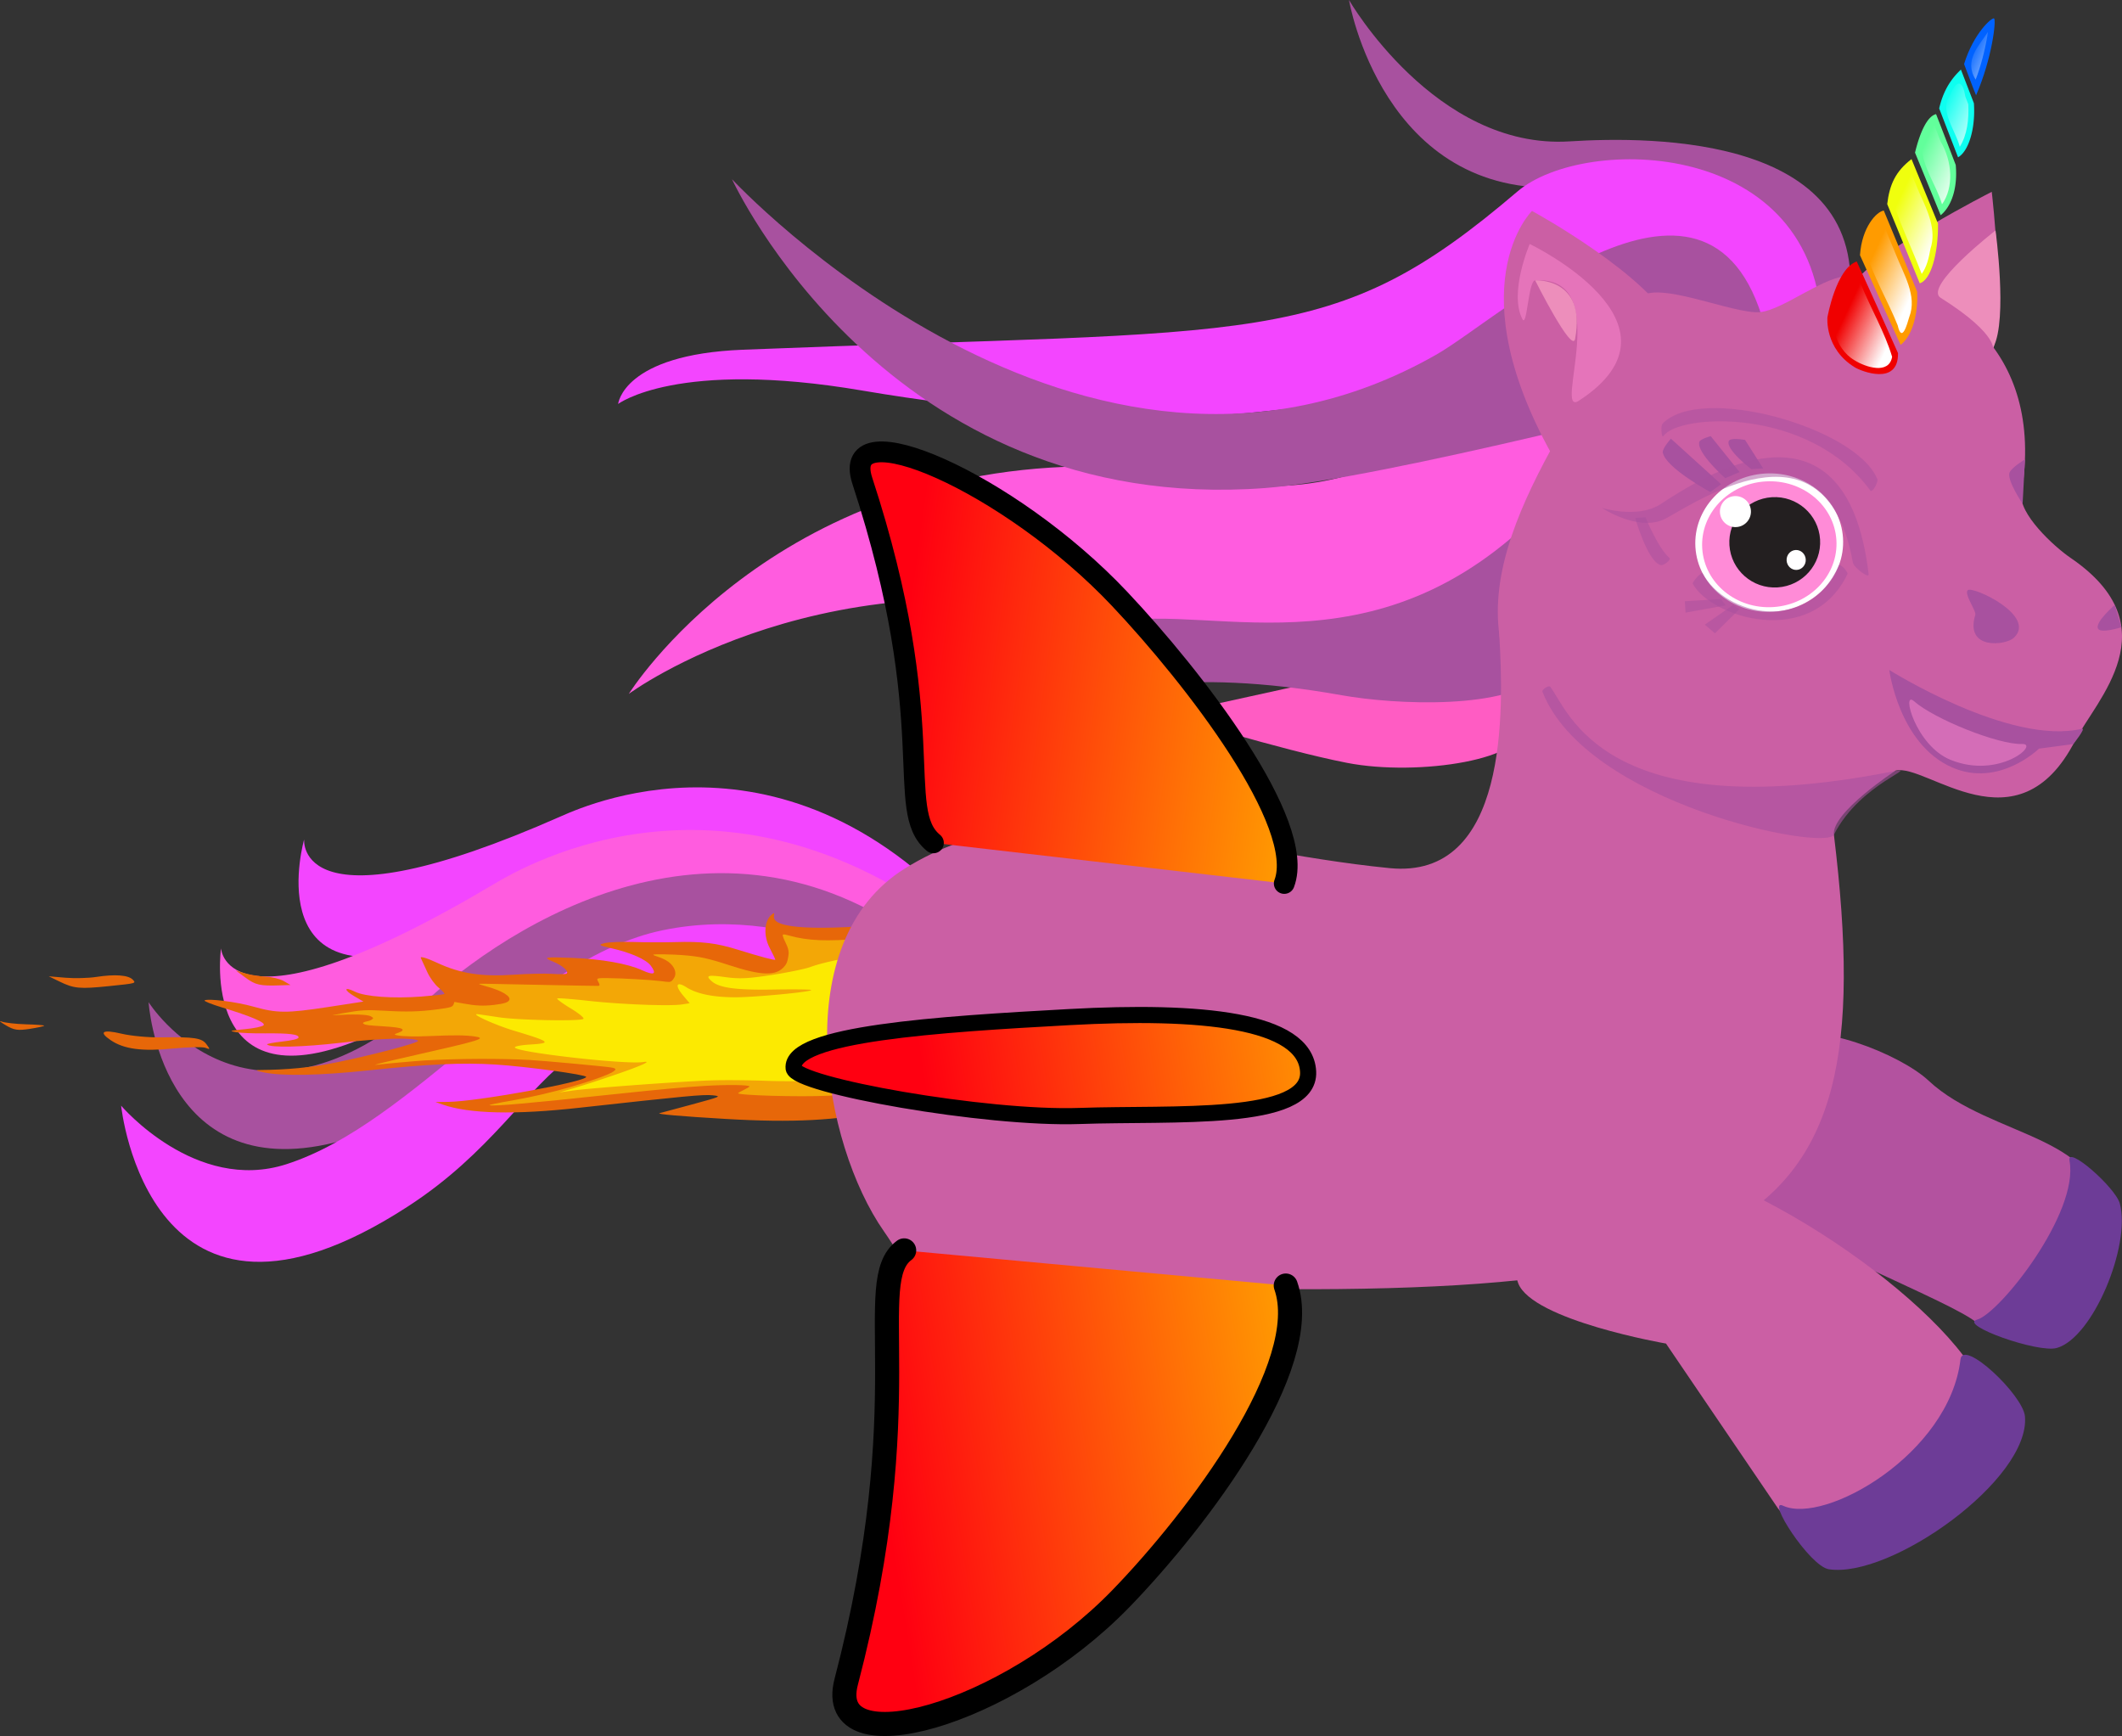 <svg xmlns="http://www.w3.org/2000/svg" xmlns:xlink="http://www.w3.org/1999/xlink" viewBox="-472.826 -543.438 1987.157 1625.681" width="1987.157" height="1625.681"><rect x="-472.826" y="-543.438" width="1987.157" height="1625.681" fill="#333333" stroke="none"/><defs><linearGradient id="e" y2="24.734" xlink:href="#a" gradientUnits="userSpaceOnUse" x2="51.614" gradientTransform="scale(15.082) rotate(-68.818 26.274 49.198)" y1="51.098" x1="22.525"/><linearGradient id="a"><stop offset="0" stop-color="#f01"/><stop offset=".722" stop-color="#fa0"/><stop offset="1" stop-color="#fefefe"/></linearGradient><linearGradient id="d" y2="16.953" xlink:href="#a" gradientUnits="userSpaceOnUse" x2="21.87" gradientTransform="scale(-19.458 19.458) rotate(42.115 8.268 -29.19)" y1="46.589" x1="24.226"/><linearGradient id="c" y2="16.953" xlink:href="#a" gradientUnits="userSpaceOnUse" x2="21.87" gradientTransform="matrix(24.137 -7.283 9.691 18.14 -788.691 300.408)" y1="46.589" x1="24.226"/><linearGradient xlink:href="#b" id="f" x1="296.225" y1="223.822" x2="312.842" y2="221.044" gradientUnits="userSpaceOnUse"/><linearGradient id="b"><stop offset="0" stop-color="#fff"/><stop offset="1" stop-color="#fff" stop-opacity="0"/></linearGradient></defs><g transform="scale(-1 1) rotate(-60.319 -316.559 1294.86)"><path d="M548.788 451.955l-99.075-318.352s-53.789 31.722-73.864 36.163c-31.655 7.001 5.773 106.603 50.436 158.48 41.45 48.149 122.503 123.71 122.503 123.71z" fill="#ff5cc3"/><path d="M560.451-288.133c131.165-106.517 234.534 78.438 268.16 147.12 55.395 113.147 217.28 113.884 217.28 113.884s-177.162 64.937-252.594-89.135C761.69-180.826 538.411-249.36 538.411-249.36s13.386-31.741 22.04-38.774z" fill="#a8519f"/><path d="M557.956-258.706c158.125-85.981 269.51 102.254 254.057 183.272-42.929 225.034 5.836 270.225 230.512 703.726 51.656 99.665 13.632 126.522 13.632 126.522s9.321-68.76-102.31-204.889C810.125 374.657 753.5 239.265 753.5 239.265l-198.426-451.98c-.001-.003-7.237-40.487 2.882-45.99z" fill="#f345ff"/><path d="M666.472-32.381c-62.287 283.504 62.51 331.907 117.869 428.136 151.092 262.623 31.041 484.748 31.041 484.748s28.043-232.835-171.527-440.337c-134.162-139.49-139.466-335.425-91.482-435.91 12.908-27.037 120.53-65.898 114.099-36.637z" fill="#ff5cdf"/><path d="M549.49 28.736c-78.316 228.574 69.302 332.386 99.304 424.404 41.451 127.13-65.6 190.076-65.6 190.076s93.404-110.674-99.561-342.137c-32.035-38.427-89.68-128.724-76.444-174.469C419.184 85.135 563.486-12.11 549.49 28.736zM569.309-208.519C780.988-280.192 716.949-5.801 716.92 65.986c-.145 382.08 469.284 491.962 469.284 491.962s-345.695 30.8-498.312-290.279c-46.987-98.842-132.639-417.177-132.639-417.177s-.306-54.146 14.055-59.011z" fill="#a8519f"/><path d="M847.542 1212.147s-106.583 109.176-143.58-46.906c-29.506-124.442 68.19-326.61-273.255-432.448-7.37-2.286-2.854-31.61 4.772-30.473 285.785 42.364 308.57 258.725 311.792 290.209 27.68 271.038 100.271 219.618 100.271 219.618z" fill="#f345ff"/><path d="M797.442 1330.31s-121.09 93.62-139.256-78.016c-14.48-136.843 109.07-330.093-222.772-509.613-7.158-3.875 1.004-33.834 8.57-31.117 283.432 101.616 279.825 333.846 279.204 367.62-5.395 290.747 74.254 251.126 74.254 251.126z" fill="#ff5cdf"/><path d="M787.27 1414.169s-174.156-7.299-126.854-230.077C685.75 1064.797 689.3 829.348 445.91 745.955c-10.513-3.612-20.842 35.69-12.259 42.766 107.062 88.138 185.884 150.964 181.431 223.764-9.617 157.033-66.211 181.242-28.275 315.313 45.863 162.062 200.464 86.371 200.464 86.371z" fill="#a8519f"/><path d="M432.82 820.675c207.288 263.374 78.81 290.472 68.014 477.302-16.684 288.932 214.953 186.53 214.953 186.53s-105.926-19.925-124.24-107.307c-25.84-123.262 55.656-291.842 15.876-414.526C565.18 832.39 437.649 777.517 437.649 777.517s-11.543 34.628-4.83 43.158z" fill="#f345ff"/><path d="M-138.387 187.973c-31.181.394-154.517-103.199-184.015-113.007-61.803-20.545-13.347-109.622 24.938-142.745 64.001-55.385 119.41 46.646 195.52 70.176C-66.968 13.212.545 67.724 1.689 103.317c1.197 37.397-83.81 125.615-83.81 125.615s-38.678-41.182-56.266-40.959z" fill="#b3529f"/><path d="M581.095-306.187c16.668-34.156 10.704-154.947 10.704-154.947s-115.516 49.053-133.19 77.426c-19.16 30.76 106.59 110.084 122.486 77.521z" fill="#cb5fa4"/><path d="M358.459 867.049c-9.49-30.098-12.809-46.527-16.092-79.328-5.226-52.432 2.396-95.782 21.39-121.73 15.702-21.497 37.425-24.212 62.506-7.894 29.044 18.875 49.241 47.156 75.767 105.934 33.581 74.383 56.007 109.176 65.322 101.42 2.57-2.11 2.934-1.757 1.993 2.103-2.022 8.467-13.496 15.658-25.715 16.121-6.568.246-12.148.683-12.398.883-.7.606 9.295 10.757 24.976 25.39 15.9 14.801 23.866 25.476 36.096 48.558 4.686 8.825 13.209 23.678 18.972 33.034 5.739 9.391 11.407 20.252 12.56 24.215 1.81 6.226.854 5.84-7.43-3.248-12.512-13.668-25.184-23.004-32.375-23.86-9.828-1.147-9.65 1.974.558 9.325 11.942 8.621 27.756 27.726 42.181 50.85 13.918 22.33 14.533 24.256 5.652 17.238-7.418-5.756-15.473-8.421-15.741-5.138-.089 1.013 2.87 6.384 6.614 11.985 3.695 5.592 11.412 19.842 17.068 31.606 13.062 27.025 25.691 42.856 45.134 56.633 8.769 6.215 13.636 10.916 11.439 11.038-2.1.14-8.522.746-14.278 1.27-5.732.57-13.934-.352-18.13-2.004-4.244-1.662-7.737-2.4-7.773-1.624-.035.775 3.835 9.651 8.552 19.715 11.45 24.212 26.066 46.015 34.913 51.957 9.628 6.5 6.493 8.381-3.858 2.362l-8.246-4.8 12.204 31.885c13.822 36.06 18.47 44.053 34.894 60.185 11.606 11.44 27.854 33.055 27.506 36.694-.064 1.058-6.213-3.8-13.614-10.789-21.326-20.139-33.091-29.016-33.953-25.68-.444 1.77 1.99 9.265 5.579 17.183 5.836 12.95 5.973 13.717 1.655 8.543-2.596-3.081-9.207-13.625-14.619-23.408-11.019-19.768-16.515-27.098-18.863-25.07-.974.847.743 6.726 4.422 15.237 3.32 7.662 5.38 13.77 4.594 13.54-4.327-1.06-18.726-27.76-32.837-60.827-14.732-34.583-29.826-62.69-34.177-63.795-2.336-.562 10.103 46.02 21.06 78.825 7.1 21.255 15.995 41.117 28.315 63.106 2.597 4.687 1.52 4.154-3.748-1.898-11.75-13.484-28.7-44.615-46.86-86.222-22.15-50.712-37.08-79.94-54.034-105.762-15.696-23.94-50.504-69.372-52.102-68.026-3.646 3.102 30.743 100.606 43.614 123.727l5.87 10.569-5.63-4.885c-19.69-17.199-41.672-53.76-65.534-108.991-39.579-91.605-46.923-107.928-51.884-114.745-5.057-7-4.99-6.368 2.19 21.364 4.068 15.744 7.6 29.29 7.862 30.124.986 3.477-12.382-15.867-35.055-50.71-34.55-53.038-53.339-90.444-66.513-132.185zM726.162 1386.6c7.266.83 11.629 6.341 26.371 33.189 5.772 10.55 15.323 24.24 21.617 30.978 12.465 13.413 12.375 18.047-.243 11.849-13.401-6.59-23.767-20.227-35.604-46.693-5.883-13.124-12.422-25.218-14.617-26.948-3.684-2.955-3.534-3.092 2.476-2.375zm90.37 123.411c.375-.3 4.7 6.07 9.594 14.19 4.894 8.04 10.968 16.384 13.504 18.507 2.56 2.086.424 1.397-4.765-1.553-8.051-4.6-10.063-7.158-14.227-17.943-2.616-6.912-4.48-12.819-4.105-13.2zm-74.776-215.603c3.45 2.006 8.87 7.758 12.056 12.72 3.161 4.997 8.665 11.834 12.243 15.181l6.476 6.155-10.224-4.512c-10.47-4.56-13.677-8.043-22.036-24.02l-4.828-9.18zm71.193 122.197c5.801 1.501 12.736 11.817 19.088 28.363 2.664 7.004 8.841 18.495 13.724 25.586l8.847 12.857-8.87-6.07c-12.901-8.762-15.827-12.974-27.205-38.737-10.23-23.16-10.23-23.16-5.584-22z" fill="#e76709"/><path d="M547.97 866.377c-.21-.737-1.28-2.01-3.859-4.552-12.867-12.913-21.963-27.422-35.918-57.579-7.419-16.043-12.988-27.053-21.235-42.058-12.747-23.22-26.901-46.42-33.997-55.694-16.374-21.35-42.328-35.28-58.74-31.489-10.394 2.414-20.588 11.28-26.402 22.992-10.947 22.106-13.178 62.72-5.954 108.242 2.786 17.522 5.87 29.626 11.895 46.646 6.5 18.26 13.066 33.609 21.97 51.213 12.577 24.753 43.05 74.844 44.193 72.633.153-.383.167-3.223-.036-6.307-.203-3.084-.163-5.79.137-6.063 1.197-1.013 11.894 17.13 21.247 36.177 8.894 18.09 16.886 35.645 36.075 79.462 31.973 73.095 44.559 100.649 47.885 104.443.947 1.042-1.06-5.303-7.467-23.217-5.955-16.719-10.782-32.978-15.396-52.037-4.17-17.288-7.255-34.62-7.08-40.02.166-4.743 1.206-4.96 4.527-.837 4.001 4.908 36.862 51.951 43.525 62.257 15.304 23.784 34.58 57.903 48.708 86.364 3.07 6.175 16.47 35.526 18.495 40.558 2.218 5.397-.975-6.07-10.002-35.793-18.315-60.2-19.66-66.215-12.439-57.038 5.307 6.8 10.68 15.917 21.218 36.46 6.123 11.892 11.543 21.1 15.084 25.388 2.716 3.309 2.99 3.154 2.189-1.235-.733-4.007-.215-5.72 1.474-4.786 1.811.998 4.888 4.992 11.384 14.897 7.172 10.937 8.528 12.756 10.217 13.69 1.248.688 1.473.524 1.416-.68-.038-.83-.41-2.382-.863-3.496-.809-2.128-.837-5.385-.063-6.021.2-.21 1.427.268 2.673 1.12 3.106 1.94 10.073 13.416 17.385 28.413 1.773 3.709 1.539 2.841-2.115-7.395-5.812-16.362-7.852-20.408-17.533-35.356-10.793-16.557-16.585-27.4-22.594-42.028-5.366-13.067-5.713-14.655-3.658-16.904l1.353-1.474-5.434-6.536c-7.643-9.05-11.551-15.3-15.418-24.423-3.627-8.666-4.463-12.363-3.15-14.503 2.048-3.444 11.056 1.54 21.225 11.683 3.186 3.191 5.841 5.624 5.846 5.296.084-.684 1.047.979-29.969-50.904-14.58-24.347-26.627-44.72-26.842-45.213-.498-1.37.446-1.851 3.258-1.817 4.095.028 4-.324-1.273-9.418-6.429-11.127-21.566-34.508-26.845-41.509-2.422-3.17-4.599-6.214-4.86-6.88-.644-1.644-.3-3.267 1.242-5.9 2.986-5.202 11.306-5.655 18.47-1.059 2.42 1.484 5.714 4.12 7.271 5.647 1.583 1.49 2.757 2.205 2.667 1.611-.274-1.533-8.78-15.848-13.758-23.204-9.013-13.341-14.454-19.385-30.018-33.544-23.798-21.553-30.786-33.234-26.507-44.408 1.151-3.038 2.03-4.149 5.379-6.975 4.418-3.742 6.625-4.521 15.17-5.054 2.914-.193 5.535-.692 5.837-1.13.126-.181.106-.388.035-.607z" fill="#f3a706"/><path d="M702.104 1171.385c-2.2-1.484-7.553-5-13.763-8.965 6.21 3.965 11.565 7.4 13.763 8.965zm62.87 201.06zm-79.435-198.574c-3.529.036-6.983.047-10.114-.088a160.4 160.4 0 0010.114.088zm-52.676-116.249c-2.14-3.82-4.625-7.866-7.354-12.042 2.729 4.176 5.213 8.223 7.354 12.042zm33.349 115.172c-2.748-1.093-4.54-1.717-5.625-1.756 1.11.001 2.852.7 5.625 1.756zm-6.542-1.476c-.224.165-.351.428-.406.83.055-.402.182-.666.406-.83zm10.728 28.069zm-10.702-24.648c.447 1.525 1.23 3.69 2.3 6.483-1.07-2.794-1.853-4.958-2.3-6.483zm-59.188-95.493c-1.464-2.868-8.063-12.463-15.952-23.329-17.956-24.693-42.366-63.933-46.48-74.708l-2.57-6.739 8.982 1.646c12.278 2.346 15.558-1.03 5.862-6.226-10.432-5.499-20.34-16.662-30.672-34.45-9.104-15.622-32.445-67.501-29.655-65.907.855.446 8.948 14.314 17.942 30.738 16.617 30.328 26.308 42.934 35.047 45.973 7.98 2.775 7.47.456-2.8-12.913-8.044-10.487-11.501-17.227-19.708-38.564-5.45-14.239-10.699-30.289-11.583-35.68-2.656-16.347-16.295-54.757-28.16-79.252-27.759-57.243-52.555-82.968-77.826-80.676-30.51 2.79-41.384 45.774-28.418 112.584 4.805 24.734 10.99 40.878 30.623 79.551 8.879 17.556 22.977 42.756 31.299 56.132 8.3 13.333 19.74 32.975 25.434 43.632 12.04 22.47 50.136 102.315 56.95 119.317l4.622 11.57-3.098-12.889c-1.726-7.074-5.445-24.854-8.222-39.493-5.123-26.687-6.259-38.796-2.881-29.93 6.067 15.752 68.024 100.405 71.42 97.503.825-.71-1.096-6.215-4.644-13.467-9.4-19.053-7.51-18.41 19.12 6.925 13.195 12.52 34.466 27.834 29.65 21.29-.969-1.334-6.323-8.225-11.947-15.29-11.32-14.186-41.152-64.242-40.797-68.373.143-1.414 6.621 1.038 14.43 5.426 7.833 4.353 14.256 7.205 14.318 6.311.001-.083-.07-.3-.286-.711zm98.477 257.962c.118.392.186.776.257.996-.046-.255-.117-.474-.257-.996zm-10.829-12.323c-1.45-2.166-2.918-4.705-4.506-7.556 1.587 2.851 3.057 5.39 4.506 7.556zm-47.506-98.074c-3.325-5.646-6.01-9.32-7.792-10.683 1.781 1.364 4.491 5.083 7.792 10.683zm-8.723-11.187c-.122-.065-.198.047-.25.281.05-.154.128-.346.25-.281zm49.336 141.264c-.002.081-.002.164-.051.154.073-.033.073-.033.05-.154zm-.543-.02c-.415-.283-1.146-.915-2.094-1.957.997 1.052 1.63 1.665 2.094 1.957zm-17.81-22.73c-2.51-4.012-5.108-8.615-7.92-13.877 2.811 5.262 5.41 9.865 7.92 13.876zm-47.336-97.919c-4.931-10.64-9.533-20.148-14.094-29.072 4.561 8.923 9.163 18.432 14.094 29.072zm-61.655-27.754a262.985 262.985 0 01-9.752-13.397 268.72 268.72 0 009.752 13.397zm-17.045-24.48zm-10.961-18.647c-2.14-3.9-4.589-8.723-7.322-14.259 2.733 5.536 5.182 10.358 7.322 14.26zm-7.322-14.259c-2.685-5.525-5.605-11.836-8.787-18.814 3.182 6.978 6.102 13.289 8.787 18.814zm-65.32-129.16c3.006 10.608 5.652 20.613 6.861 25.694-1.209-5.08-3.855-15.086-6.862-25.694zM340.491 770.243a341.1 341.1 0 001.088 15.475 315.125 315.125 0 01-1.088-15.475zm58.927 188.672c-2.602-4.44-5.128-8.989-7.606-13.532 2.478 4.543 5.004 9.092 7.606 13.532zm-7.606-13.532zm-10.56-20.667z" fill="#fcea01"/><path d="M320.835 342.33c100.69 142.052 230.26 240.088 224.484 394.497-4.85 129.653-185.329 194.616-285.425 185.336-32.568-3.022-85.333-2.977-110.586 17.8-40.102 32.99-7.677-98.276-26.451-43.485-18.191 53.082-94.899 5.276-66.894-43.346 21.01-36.478-57.794 51.36-15.695 51.172 32.79-.148 139.15-31.005 121.711-58.78-370.737-590.672-391.197-724.522-19.994-880.139 19.212-8.055 23.567-79.926 23.567-79.926S549.174 101.203 461.126 144.31c-65.747 32.186-204.78 107.054-140.291 198.02z" fill="#cb5fa4"/><path d="M-76.393 430.186c-36.952 5.717-117.683-92.27-117.683-92.27l-185.779-14.673c-55.94-4.419-28.35-227.173 27.588-222.755C-245.962 108.885-32.824 220.812-.65 319.207c10.437 31.922-42.554 105.84-75.744 110.979z" fill="#cb5fa4"/><path d="M-453.164 310.096c-36.479-45.932-20.4-205.656 33.358-230.45 18.27-8.422 92.385 14.184 76.246 26.06-71.87 52.903-71.588 187.416-36.734 212.132 14.84 10.525-61.62 6.423-72.87-7.742z" fill="#6d3c97"/><path d="M409.9 155.468c-110.89 4.39-196.22-97.432-244.352-270.01-7.962-28.56-123.498-61.147-58.856-160.011 23.419-35.816 47.732-131.32 150.808-80.961 17.038 8.323 60.472 21.999 75.187 10.037 107.089-87.057 208.118-36.715 256.573 39.37 12.042 18.91 3.128 68.254 11.937 88.87 9.938 23.268 79.882 72.88 66.602 94.413C592.854-1.319 535.442 150.5 409.9 155.468z" fill="#cb5fa4"/><path d="M625.92-139.718c55.27-5.669 163.52 61.505 163.52 61.505S764.08 19.753 573.047 18.564c-41.718-.26 11.368-154.023 52.873-158.282z" fill="#cb5fa4"/><path d="M278.843-256.993c1.183-5.978-52.873-44.592-60.083-15.397-2.519 10.196 12.714 46.015 36.474 20.844 2.74-2.9 22.592-.311 23.609-5.447zM250.354-156.062s-64.744 26.634-108.402-5.91c-38.461-28.665-25.01-79.405-25.01-79.405l-12.226-30.065s7.291-18.16 8.444-14.199c19.368 66.67 137.194 129.579 137.194 129.579zM187.105-345.04c6.798-.056 11.557-24.614 11.557-24.614l-21.191 4.936s4.157 19.72 9.634 19.678z" fill="#a8519f"/><path d="M545.292-80.644c11.35-22.488-43.138-132.144-140.174-143.162-3.137-.36 3.011-10.623 6.147-11.036 51.462-6.793 159.352 99.262 144.587 149.028-.835 2.815-11.886 7.792-10.56 5.17z" opacity=".5" fill="#a8519f"/><ellipse transform="rotate(63.914)" cx="74.656" cy="-419.5" rx="69.243" ry="64.835" fill="#fff"/><path opacity=".5" fill="#a8519f" d="M360.99-31.231l11.755 4.255 2.927-32.241-6.392-3.063zM386.144-52.036l14.912 30.457-9.559 4.68L378.715-53zM491.885-19.84s-42.342 10.49-50.43.816c-1.655-1.975-.454-10.943 1.98-10.106 13.822 4.736 44.19.589 44.19.589l4.26 8.7z"/><path d="M532.277-72.623c-13.621 4.896-54.21-20.308-54.21-20.308l1.365-12.455 60.335 19.748s-3.957 11.748-7.49 13.015zM523.86-107.116c2.204-2.072-.526-12.087-.526-12.087l-42.625-6.834 1.73 14.548s33.837 11.501 41.422 4.373zM511.057-131.692c-5.01 6.796-33.354-5.2-33.354-5.2l-4.907-10.022 31.555 1.526s8.964 10.628 6.706 13.696z" fill="#a8519f"/><path d="M763.612-61.02S621.04-159.845 613.32-28.402c-1.758 29.922 85.228-87.479 118.174-20.186 2.861 5.843-35.179 28.734-25.633 28.356 27.786-1.088 57.751-40.79 57.751-40.79z" opacity=".5" fill="#ff8bd0"/><path d="M665.345-53.941c44.923-37.993 66.145 5.352 66.145 5.352s-77.3 4.081-66.145-5.352z" fill="#ed8ebb"/><path d="M393.943 127.558c-27.292-3.868-139.291 22.061-226.96-237.044-10.827-32.002 5.697 28.689-25.003 74.87-9.831 14.799 139.912 187.105 251.472 170.838 2.145-.31 2.638-8.36.491-8.664z" opacity=".6" fill="#a8519f"/><path d="M354.7-344.915c3.64-3.278 4.066-19.184 4.066-19.184l-35.041 22.496s25.193 1.907 30.974-3.312z" fill="#a8519f"/><path d="M213.498-161.684c-24.084-8.253-74.636-48.484-84.907-68.02-7.917-15.062-18.511 35.03 20.318 65.524 27.788 21.827 79.99 7.773 64.59 2.496z" opacity=".5" fill="#ff8bd0"/><ellipse transform="rotate(63.914)" cx="74.656" cy="-417.996" rx="62.945" ry="58.94" fill="#ff8bd7"/><ellipse transform="rotate(63.914)" cx="69.467" cy="-419.496" rx="42.537" ry="42.318" fill="#231f20"/><circle transform="rotate(63.914)" cx="104.399" cy="-450.505" r="14.527" fill="#fff"/><ellipse transform="rotate(63.914)" cx="50.471" cy="-401.736" rx="8.968" ry="9.335" fill="#fff"/><path d="M558.624-446.293s-12.132 85.095-29.359 75.88c-60.274-32.241-67.191-16.018-64.345-20.36 15.924-24.255 93.704-55.52 93.704-55.52z" fill="#ed8ebb"/><path d="M337.754-183.643C505.496-254.748 493.698-88.5 491.292-46.78c-1.471 25.526 24.199 49.427 24.199 49.427s-38.139-19.13-38.31-47.8c-.263-44.059 7.22-177.264-122.687-131.043-4.319 1.536-20.96-5.657-16.74-7.447z" opacity=".5" fill="#a8519f"/><path d="M358.9-163.642c-42.383 57.004 11.285 115.83 56.671 114.607 1.912-.051-2.15 12.873-4.067 12.898-36.268.464-108.033-66.225-63.794-130.301 1.267-1.822 12.511 1.017 11.19 2.796z" opacity=".5" fill="#a8519f"/><path d="M29.437 620.373c-77.848 14.11-149.143 179.506-178.106 278.84-43.073 147.855 1.096 319.579 59.504 262.543 195.15-190.673 318.456-198.927 324.146-247.243" fill="url(#c)" fill-rule="evenodd" stroke="#000" stroke-width="22.548" stroke-linecap="round"/><path d="M357.214 435.176c38.165-46.188 209.528-21.901 307.899 1.992 146.392 35.559 285.55 140.227 215.355 154.577-234.617 47.985-282.442 127.278-327.536 110.023" fill="url(#d)" fill-rule="evenodd" stroke="#000" stroke-width="19.458" stroke-linecap="round"/><path d="M193.048 503.01c43.559-22.01 100.465 59.522 155.107 168.927 54.664 109.395 116.13 235.14 86.207 248.089-14.802 6.391-130.793-133.03-171.352-210.503-40.56-77.473-112.603-184.958-69.962-206.512z" fill="url(#e)" fill-rule="evenodd" stroke="#000" stroke-width="15.082" stroke-linecap="round"/><path d="M-290.686-96.223c15.115-3.999 72.976 16.039 58.289 21.068-46.998 16.082-91.918 127.768-86.473 148.93 4.572 17.764-55.683-34.01-60.03-51.817-8.371-34.26 48.923-107.78 88.214-118.18z" fill="#6d3c97"/><g><path d="M731.783-543.388c-2.36-1.216-31.488 19.998-54.188 50.252 6.28-.643 20.615-3.164 30.97-4.714 20.83-22.21 25.215-44.509 23.218-45.538z" fill="#0062ff"/><path d="M705.517-492.691a9411.303 9411.303 0 00-33.369 5.017c-21.982 10.603-36.79 27.01-36.627 37.962l48.48-7.307c15.448-14.12 19.53-27.82 21.516-35.672z" fill="#0efff0"/><path d="M680.815-451.846a9677.699 9677.699 0 00-50.466 7.568c-23.801 10.929-32.522 26.183-33.871 35.57l62.756-8.144c13.253-12.46 24.123-26.47 21.581-34.994z" fill="#62ff9b"/><path d="M655.626-411.009c-20.254 2.558-43.315 5.508-64.816 8.355-25.348 14.199-42.395 32.044-40.078 42.535l79.547-10.264c14.8-10.948 22.757-21.879 25.347-40.626z" fill="#f0ff0e"/><path d="M626.598-364.59c-20.819 2.612-59.437 7.468-81.47 10.462-21.16 10.815-34.1 26.199-35.57 38.139l91.776-8.553c21.937-14.482 27.812-33.718 25.264-40.047z" fill="#ff9b00"/><path d="M597.769-318.988c-21.915 1.994-69.634 6.414-93.753 8.926-27.295 15.026 2.82 38.576 8.315 41.622 29.525 16.372 53.665-.883 53.665-.883s35.45-29.389 31.773-49.665z" fill="#f00000"/><path d="M298.281 154.063l-.125 1-.062.375c-.499 4.813-.551 9.896-.094 14.593 5.67-3.875 1.81-10.877.281-15.969zm4.281 19.562c-.749.06-1.665.916-2.718 2.969l-1.656 1.875c-1.566 4.391-2.374 9.255-1.032 13.906 3.015-4.473 10.086-7.776 7.719-14.031-.259-2.67-1.064-4.817-2.313-4.719zm5.094 15.719l-3.812 4.281c-5.662 4.252-8.392 11.732-6.063 18.5 3.36-4.687 9.66-8.214 11.344-13.563-.06-3.112-.252-6.323-1.469-9.218zm3.688 17.219l-5.281 5.593c-4.345 4.125-8.833 8.485-8.5 14.906-.29 2.916-.42 5.991.593 8.782 5.069-5.666 10.887-11.1 15.5-16.906.679-4.235-.113-8.689-2.312-12.375zm4.687 19.093l-7.437 7.875c-4.51 5.027-11.039 9.42-10.25 17 .056 2.288-.03 9.096 3 4.188 5.34-5.82 12.24-10.823 16.719-17.094.569-4.102.181-8.46-2.032-11.969zm4.125 19.125l-3.219 3.125c-5.371 5.786-12.08 10.828-16.593 17-.615 5.824 7.612 7.058 11.875 6.625 7.566-.506 12.283-8.36 10.656-15.469-.215-3.884-.681-7.866-2.719-11.28z" fill="url(#f)" transform="matrix(2.369 1.582 -2.027 2.032 329.237 -1317.004)"/></g></g></svg>